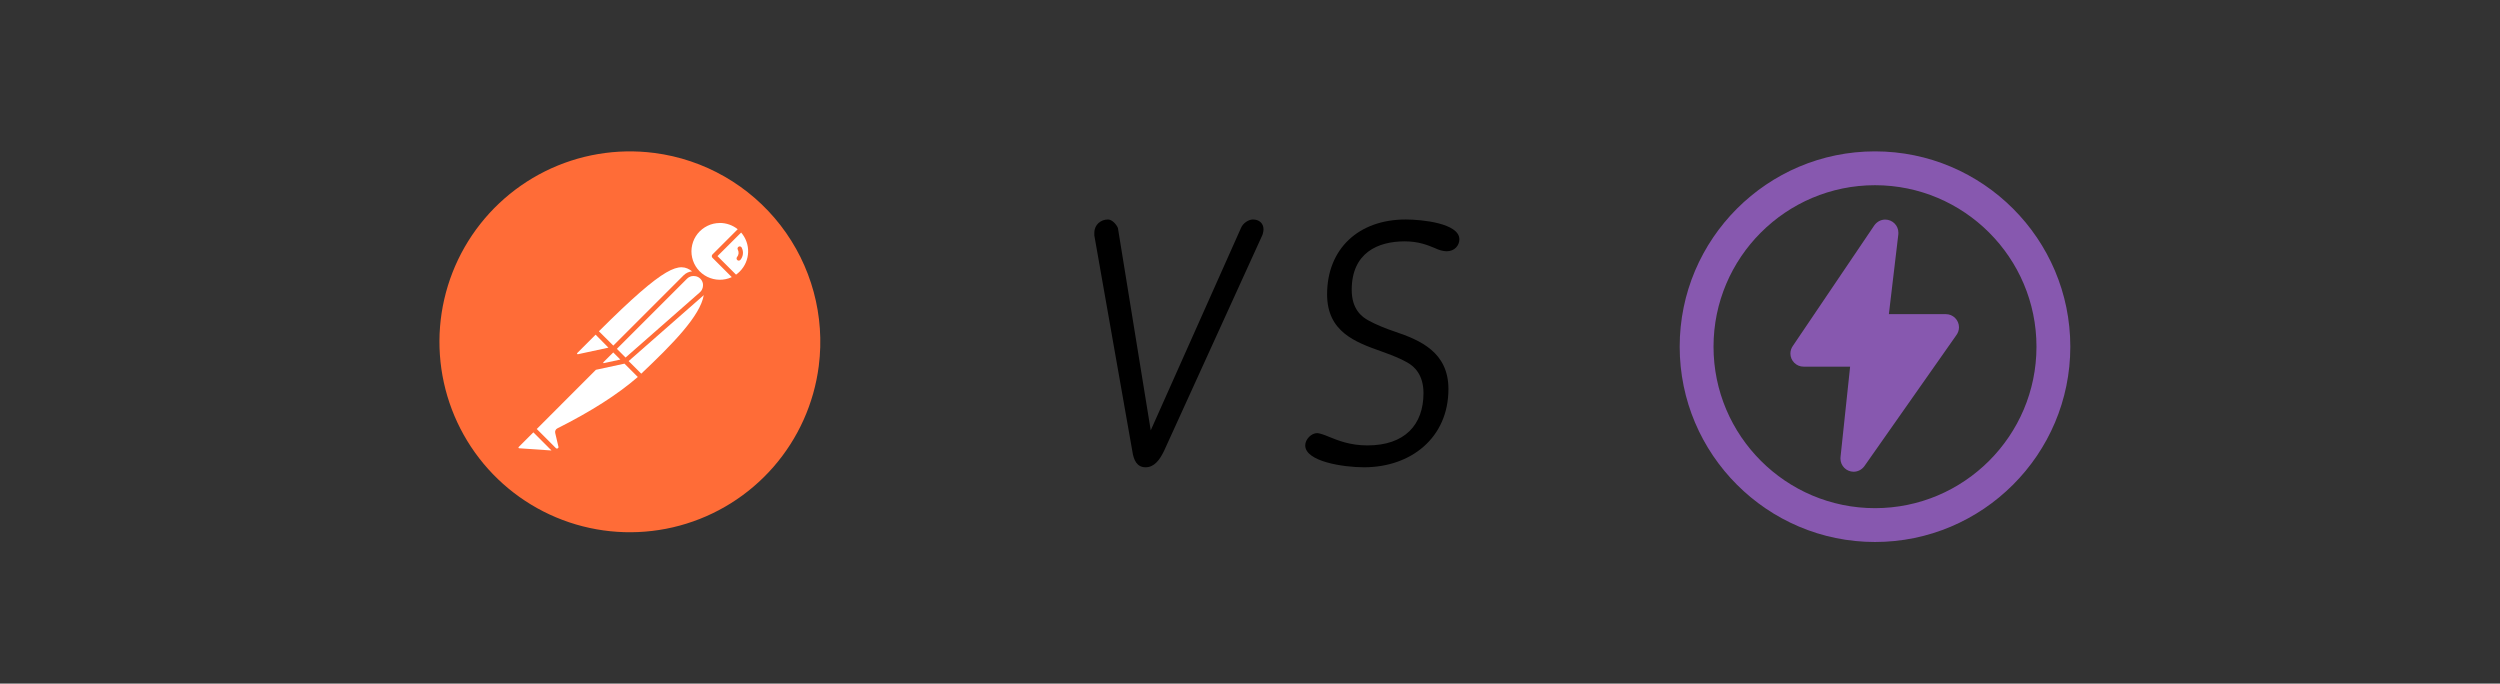 <?xml version="1.0" encoding="UTF-8"?>
<svg id="_Слой_1" data-name="Слой 1" xmlns="http://www.w3.org/2000/svg" viewBox="0 0 1024 280">
  <rect x="0" y="0" width="1024" height="280" fill="#333333" stroke="none"/>
  <defs>
    <style>
      .cls-1 {
        fill: #fff;
      }

      .cls-2 {
        fill: #8758af;
      }

      .cls-3 {
        fill: #ff6c37;
      }
    </style>
  </defs>
  <g>
    <path class="cls-3" d="m267.93,62.64c-15.3-1.96-30.84.65-44.66,7.52-13.81,6.87-25.28,17.68-32.95,31.06-7.67,13.39-11.2,28.74-10.14,44.14,1.06,15.39,6.66,30.12,16.09,42.33,9.43,12.21,22.27,21.35,36.9,26.26,14.62,4.91,30.38,5.38,45.27,1.33,14.89-4.04,28.24-12.41,38.38-24.04,10.13-11.63,16.59-26.01,18.55-41.31,2.63-20.52-2.99-41.24-15.64-57.61-12.65-16.37-31.28-27.05-51.79-29.68Z"/>
    <path class="cls-1" d="m236.39,144.93c.03.06.08.11.14.14.06.03.13.03.2.02l12.48-2.69-5.25-5.32-7.48,7.48c-.06.04-.1.1-.12.17-.02.07,0,.14.02.21Z"/>
    <path class="cls-1" d="m294.83,91.34c-1.74,0-3.46.39-5.02,1.15s-2.95,1.85-4.04,3.2c-1.09,1.36-1.86,2.94-2.25,4.63-.4,1.69-.41,3.45-.03,5.15.38,1.7,1.13,3.29,2.2,4.66,1.07,1.37,2.44,2.48,4,3.25,1.56.77,3.27,1.18,5.01,1.21,1.74.02,3.46-.34,5.04-1.08l-7.91-7.91c-.09-.09-.16-.2-.21-.32s-.07-.25-.07-.37.03-.26.07-.37c.05-.12.12-.23.21-.32l10.33-10.33c-2.08-1.67-4.66-2.57-7.32-2.57Z"/>
    <path class="cls-1" d="m303.57,95.25l-9.69,9.65,7.6,7.6c.56-.39,1.08-.84,1.56-1.33,2.08-2.1,3.29-4.9,3.39-7.86.1-2.95-.92-5.83-2.86-8.06Z"/>
    <path class="cls-1" d="m284.19,113.06h-.17c-.2,0-.4.02-.6.05h-.07c-.22.05-.43.11-.64.19l-.16.08c-.16.07-.31.14-.45.23l-.17.11c-.19.13-.37.28-.53.44l-28.73,28.73,3.56,3.56,30.42-26.7c.17-.15.33-.32.47-.5l.13-.17c.1-.15.2-.31.28-.48.05-.09.09-.19.12-.28.05-.12.1-.25.13-.38,0-.09.05-.19.08-.28.04-.19.06-.39.08-.58v-.68c0-.14,0-.19-.04-.28-.14-.74-.5-1.41-1.03-1.95-.53-.53-1.2-.89-1.94-1.04h-.15c-.19-.04-.39-.06-.59-.07Z"/>
    <path class="cls-1" d="m245.31,135.69l5.9,5.87,28.81-28.81c.94-.92,2.16-1.49,3.46-1.61-5.09-3.9-10.65-2.88-38.17,24.55Z"/>
    <path class="cls-1" d="m288.26,120.87l-.35.34-30.42,26.69,5.17,5.16c12.82-12.13,24.2-23.68,25.6-32.2Z"/>
    <path class="cls-1" d="m212.38,183.41c.02.06.05.1.09.14.04.04.1.06.16.06l13.26.91-7.43-7.43-6.01,6.01s-.07.09-.08.15c-.01.06,0,.11.01.17Z"/>
    <path class="cls-1" d="m219.85,175.71l7.84,7.84c.09.1.22.16.35.18.13.02.27-.01.39-.08.12-.06.22-.16.27-.28.06-.12.07-.26.03-.39l-1.32-5.63c-.09-.37-.05-.75.11-1.09.16-.34.42-.62.76-.79,13.74-6.89,24.83-13.98,32.96-21.06l-5.46-5.46-11.7,2.52-24.23,24.25Z"/>
    <path class="cls-1" d="m254.11,147.29l-2.93-2.93-4.06,4.05s-.05.08-.05.12.02.09.05.12c.02.04.05.08.09.09.04.02.09.02.13,0l6.76-1.47Z"/>
    <path class="cls-3" d="m303.85,101.54c-.04-.12-.11-.24-.19-.33-.09-.1-.19-.17-.31-.22-.12-.05-.25-.08-.38-.07-.13,0-.26.03-.37.09-.12.06-.22.14-.3.24-.08.1-.14.21-.18.34-.03.12-.04.25-.02.38.02.13.07.25.14.36.23.47.33,1,.27,1.52-.06.52-.27,1.01-.6,1.42-.11.13-.18.29-.2.46-.02.17,0,.34.08.5.07.16.19.29.33.38.14.09.31.14.48.14.13,0,.26-.03.38-.09.12-.06.23-.14.31-.24.55-.67.9-1.49,1-2.35.1-.86-.05-1.74-.44-2.52Z"/>
  </g>
  <g>
    <path d="m471.34,176.28l36.96-82.88c.84-2.1,3.22-3.5,4.9-3.5,2.52,0,4.34,1.54,4.34,4.06,0,.84-.42,2.38-.56,2.52l-40.18,88.2c-1.82,3.78-4.06,6.72-7.56,6.72s-4.9-2.8-5.46-6.72l-15.54-88.2v-1.12c0-3.36,2.66-5.46,5.6-5.46,1.54,0,3.36,1.82,4.06,3.5l13.44,82.88Z"/>
    <path d="m576.34,148.42c-2.66-1.54-6.58-3.08-10.5-4.48-10.64-3.78-22.26-7.98-22.26-23.38,0-18.62,12.88-30.66,32.2-30.66,6.58,0,21.98,1.54,21.98,8.12,0,2.52-1.96,4.9-5.18,4.9-1.54,0-3.36-.56-4.76-1.26-3.08-1.26-6.72-2.8-12.46-2.8-10.92,0-21.7,4.62-21.7,19.88,0,7.84,4.06,11.06,7,12.6,2.8,1.54,6.86,3.22,10.64,4.48,10.36,3.5,21.98,8.4,21.98,23.52,0,20.02-15.4,32.06-34.58,32.06-8.54,0-24.08-2.38-24.08-8.96,0-2.52,2.52-5.04,4.9-5.04.84,0,2.94.7,4.9,1.54,3.5,1.4,8.4,3.5,15.68,3.5,15.26,0,22.96-8.4,22.96-21.42,0-7.42-3.64-10.92-6.72-12.6Z"/>
  </g>
  <g id="thunder-file-light">
    <g id="Group">
      <path class="cls-2" d="m768,222c-44.11,0-80-35.89-80-80s35.89-80,80-80,80,35.89,80,80-35.89,80-80,80Zm0-146.14c-36.47,0-66.14,29.67-66.14,66.14s29.67,66.14,66.14,66.14,66.14-29.67,66.14-66.14-29.67-66.14-66.14-66.14Z"/>
      <g id="flash-_4_" data-name="flash-(4)">
        <path id="Path" class="cls-2" d="m738.75,150.18h19.06l-3.94,37.1c-.02.11-.02.44-.02.56,0,2.96,2.42,5.38,5.39,5.38,1.69,0,3.31-.81,4.38-2.24l37.7-53.7c.69-.93,1.08-2.07,1.08-3.23,0-2.96-2.42-5.38-5.39-5.38h-23.33l3.88-32.72c.01-.12.02-.51.02-.63,0-2.96-2.42-5.38-5.39-5.38-1.69,0-3.31.81-4.41,2.28l-33.35,49.35c-.69.93-1.08,2.07-1.08,3.23,0,2.96,2.42,5.38,5.39,5.38h0Z"/>
      </g>
    </g>
  </g>
</svg>